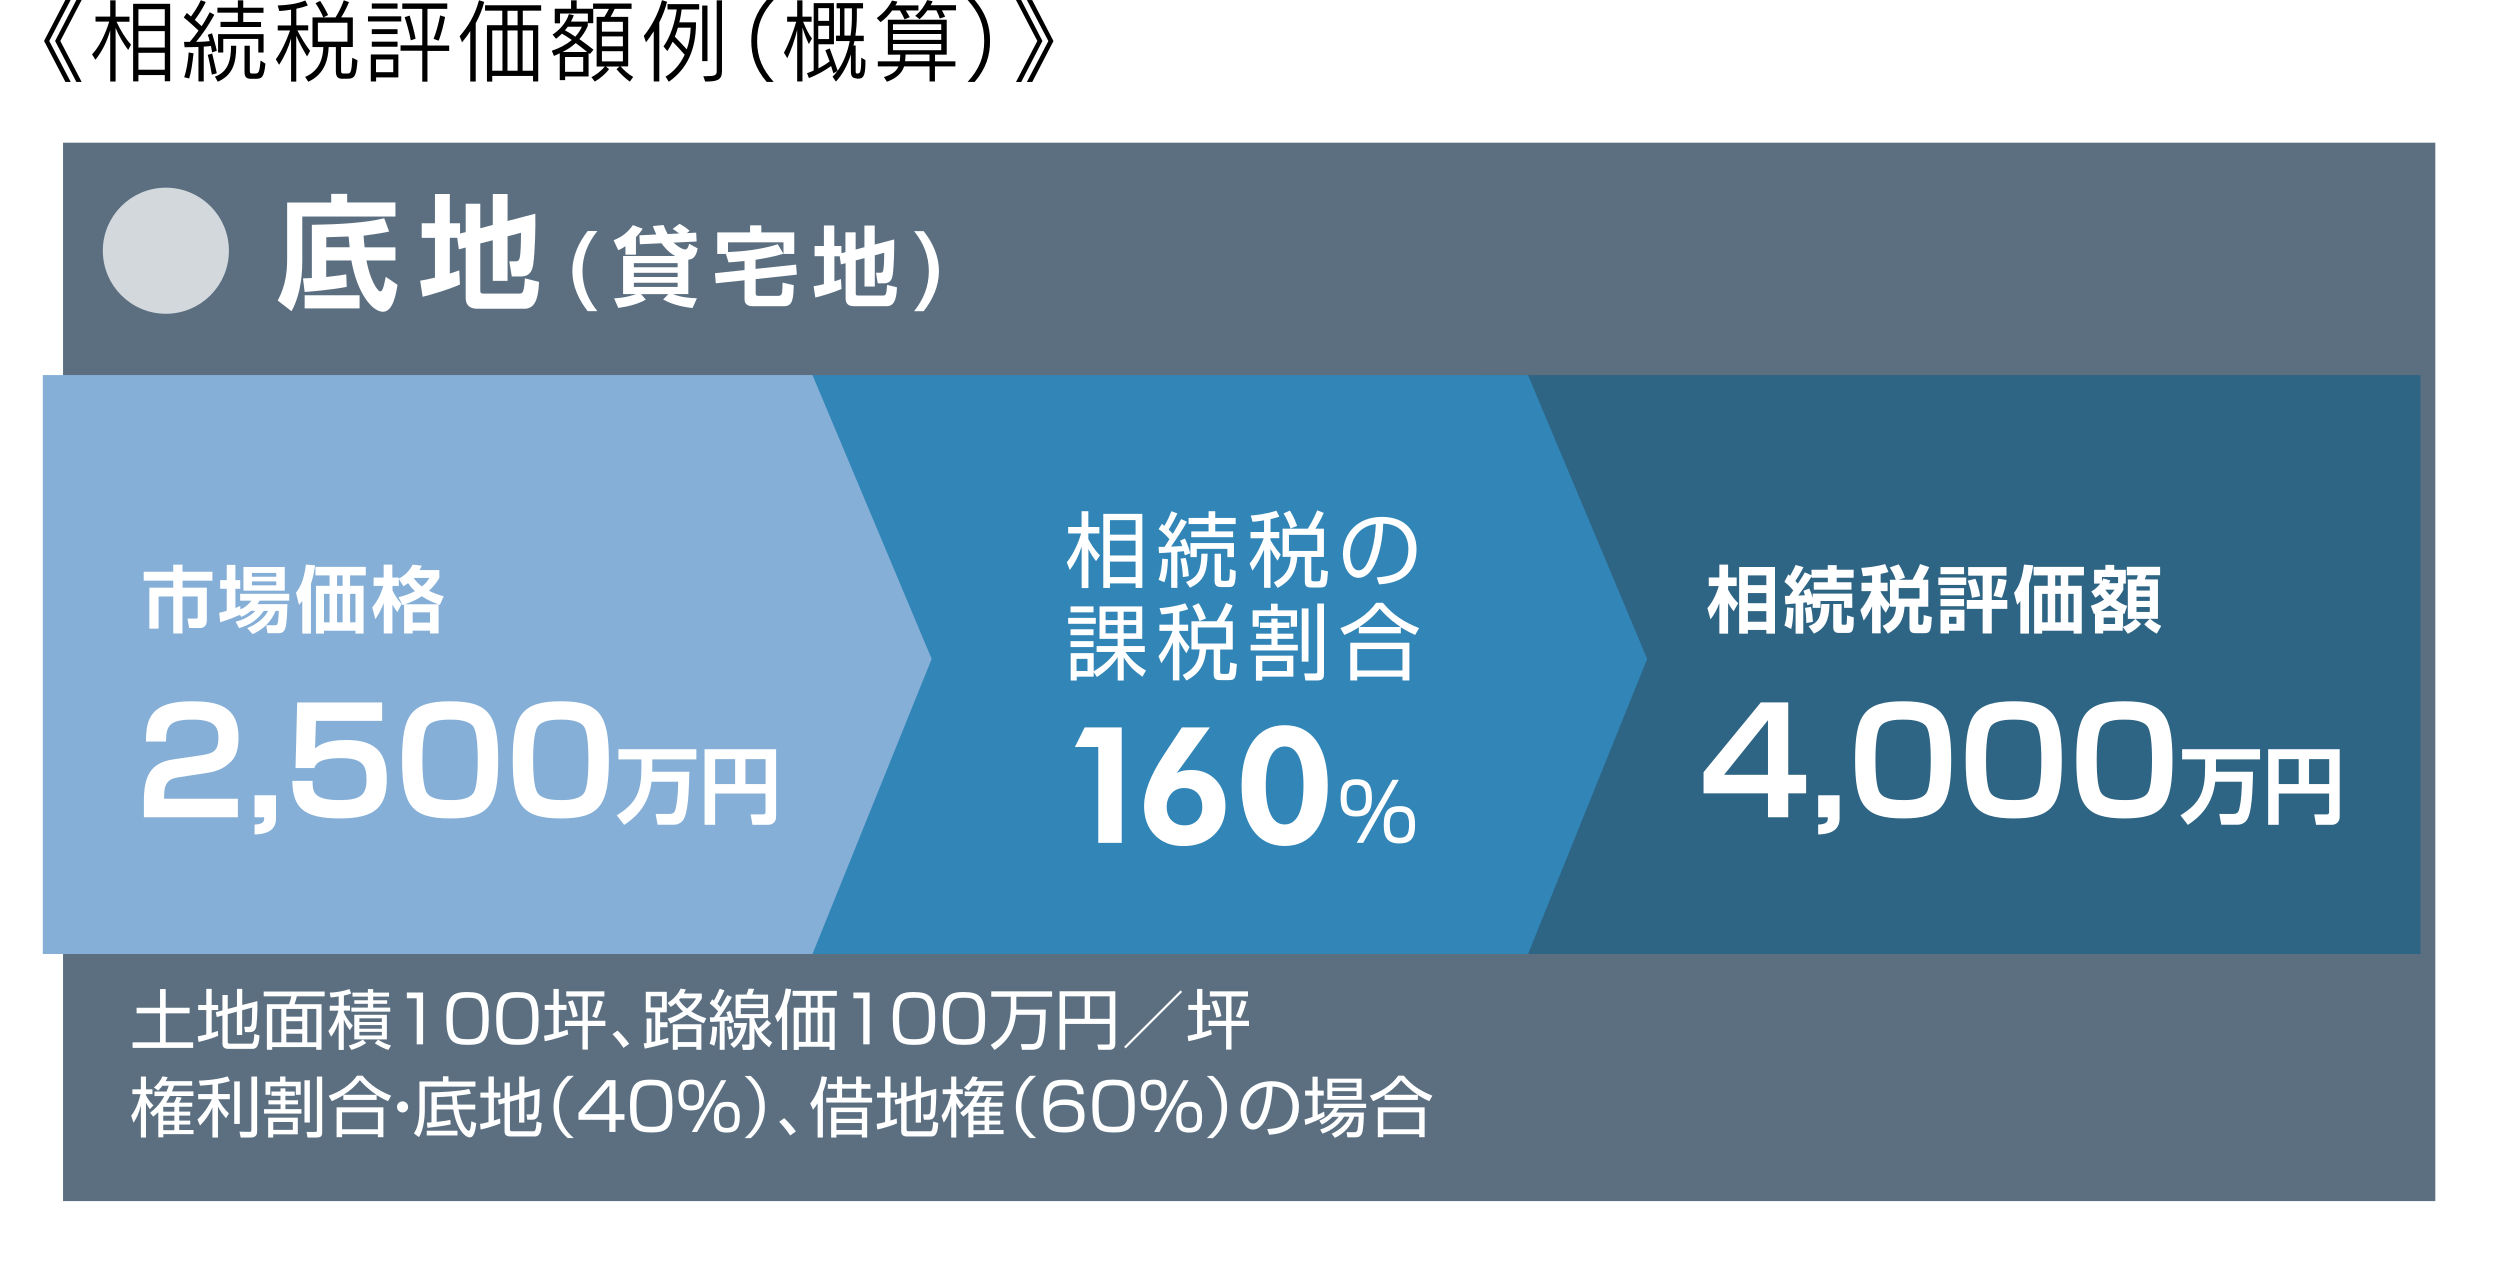 <?xml version="1.0" encoding="UTF-8"?><svg id="_レイヤー_2" xmlns="http://www.w3.org/2000/svg" xmlns:xlink="http://www.w3.org/1999/xlink" viewBox="0 0 274 138.32"><defs><style>.cls-1{fill:#d3d8dd;}.cls-2{fill:#fff;}.cls-3{fill:#3185b7;}.cls-4{fill:#85afd7;}.cls-5{fill:#2e6484;}.cls-6{fill:#5b6f81;filter:url(#drop-shadow-1);}</style><filter id="drop-shadow-1" filterUnits="userSpaceOnUse"><feOffset dx="2.12" dy="2.12"/><feGaussianBlur result="blur" stdDeviation="2.12"/><feFlood flood-color="#000" flood-opacity=".4"/><feComposite in2="blur" operator="in"/><feComposite in="SourceGraphic"/></filter></defs><g id="_レイヤー_11"><g><rect class="cls-6" x="4.79" y="13.52" width="260" height="116"/><rect class="cls-5" x="162.23" y="41.11" width="103.06" height="63.45"/><polygon class="cls-3" points="167.47 104.56 89.05 104.56 89.05 41.11 167.47 41.11 180.53 72.22 167.47 104.56"/><polygon class="cls-4" points="89.05 104.56 4.69 104.56 4.69 41.11 89.05 41.11 102.11 72.22 89.05 104.56"/><g><path class="cls-2" d="m23.29,63.64h-3.28v.77h2.66v3.57c0,.73-.48.85-.72.85h-1.22l-.18-1.03h.94c.18,0,.18-.07.18-.22v-2.21h-1.67v4.06h-1.01v-4.06h-1.61v3.53h-1.01v-4.49h2.62v-.77h-3.24v-.98h3.24v-.77h1.01v.77h3.28v.98Z"/><path class="cls-2" d="m27.5,66.96c-.42.35-.77.52-1.06.65l-.14-.22c-.59.25-1.22.52-2.17.81l-.1-1.04c.24-.06.46-.1.82-.22v-2.41h-.72v-.95h.72v-1.67h.95v1.67h.53v.95h-.53v2.1c.21-.07.3-.11.53-.22l.02.38c.66-.29.98-.67,1.21-.96h-1.24v-.75h5.38v.75h-3.24c-.1.15-.14.24-.25.38h3.29s-.03,2.22-.26,2.73c-.2.46-.53.46-.77.46h-1.15l-.14-.87h.95c.26,0,.29-.14.32-.32.06-.27.1-1.02.1-1.26h-.34c-.69,1.68-2.01,2.32-2.53,2.55l-.58-.66c.94-.39,1.81-.99,2.29-1.89h-.47c-.76,1.05-1.54,1.54-2.72,1.89l-.37-.7c.58-.16,1.37-.41,2.17-1.19h-.53Zm-.82-4.82h4.53v2.6h-4.53v-2.6Zm.93.65v.42h2.67v-.42h-2.67Zm0,.93v.43h2.67v-.43h-2.67Z"/><path class="cls-2" d="m33.13,65.86c-.13.18-.19.25-.36.43l-.33-1.32c.39-.52.86-1.25,1.09-3.09l1,.08c-.05.39-.14,1.08-.45,2.03v5.45h-.95v-3.58Zm6.96-3.73v.93h-1.72v1.14h1.48v5.24h-.89v-.31h-3.45v.31h-.88v-5.24h1.49v-1.14h-1.55v-.93h5.53Zm-4.58,2.96v3.12h.61v-3.12h-.61Zm1.43-2.03v1.14h.61v-1.14h-.61Zm0,2.03v3.12h.61v-3.12h-.61Zm1.43,0v3.12h.59v-3.12h-.59Z"/><path class="cls-2" d="m43.67,65.45c.36-.09,1.01-.23,1.82-.67-.18-.15-.44-.38-.76-.87-.18.14-.34.24-.52.34l-.5-.8v.77h-.69v.49c.12.27.46.91.99,1.5l-.46.88c-.16-.21-.31-.41-.54-.83v3.17h-.95v-3.34c-.31.85-.75,1.51-.92,1.77l-.34-1.29c.42-.53.89-1.2,1.2-2.35h-1.05v-.92h1.1v-1.42h.95v1.42h.69v.13c.87-.46,1.25-1.01,1.54-1.55l1,.12c-.07.16-.14.29-.25.48h2.17v.86c-.18.3-.49.82-1.13,1.41.73.36,1.23.5,1.61.6l-.42.94-.14-.05v3.19h-.94v-.31h-1.9v.31h-.94v-3.17s-.08.02-.18.06l-.43-.87Zm4.37.78c-1.01-.35-1.58-.73-1.8-.88-.45.29-1.03.6-1.85.88h3.65Zm-2.81.88v1.13h1.9v-1.13h-1.9Zm.11-3.77c.13.2.38.54.9.94.47-.38.66-.68.83-.94h-1.74Z"/></g><g><path class="cls-2" d="m19.76,85.16c-.97.14-1.77.34-1.77,2.01v.37h8.08v2.03h-10.3v-1.77c0-2.59.62-4.19,3.2-4.57l3.12-.46c1.26-.19,1.85-.46,1.85-1.89,0-1.15-.35-2.01-2.83-2.01-2.62,0-2.89.72-2.92,2.4h-2.19c0-2.41.42-4.41,5-4.41,2.8,0,5.14.48,5.14,3.96,0,.89-.14,1.92-.72,2.54-.64.69-1.42,1.15-2.67,1.34l-2.99.46Z"/><path class="cls-2" d="m30.25,87.16v2.56c0,1.5-1.39,1.71-2.35,1.74v-1.09c1.07-.03,1.07-.43,1.05-.8h-1.05v-2.41h2.35Z"/><path class="cls-2" d="m41.88,76.98v2.03h-7.25l-.1,3.02c.37-.3,1.13-.93,3.43-.93,3.48,0,4.43,1.66,4.43,4.27,0,3-1.18,4.33-5.13,4.33s-5.18-1.13-5.22-4.12h2.22c0,1.13,0,2.11,2.94,2.11,2.22,0,2.97-.5,2.97-2.2,0-1.49-.29-2.4-2.8-2.4s-2.78.7-2.92,1.09h-2.06l.18-7.19h9.31Z"/><path class="cls-2" d="m49.34,76.86c4.27,0,5.26,1.5,5.26,6.42s-.96,6.42-5.26,6.42-5.27-1.52-5.27-6.42.96-6.42,5.27-6.42Zm-2.54,2.78c-.46.65-.5,2.72-.5,3.64s.03,2.99.5,3.64c.5.72,1.73.77,2.65.77.56,0,1.92-.03,2.43-.77.45-.66.48-2.72.48-3.64s-.03-2.99-.48-3.64c-.51-.73-1.89-.77-2.54-.77-.69,0-2.03.03-2.54.77Z"/><path class="cls-2" d="m61.47,76.86c4.27,0,5.26,1.5,5.26,6.42s-.96,6.42-5.26,6.42-5.27-1.52-5.27-6.42.96-6.42,5.27-6.42Zm-2.54,2.78c-.46.65-.5,2.72-.5,3.64s.03,2.99.5,3.64c.5.72,1.73.77,2.65.77.56,0,1.92-.03,2.43-.77.45-.66.48-2.72.48-3.64s-.03-2.99-.48-3.64c-.51-.73-1.89-.77-2.54-.77-.69,0-2.03.03-2.54.77Z"/><path class="cls-2" d="m71.41,85.68c-.32,2.61-1.72,3.88-3,4.73l-.81-1.05c2.16-1.33,2.7-2.6,2.7-5.22v-.91h-2.52v-1.12h8.54v1.12h-4.83v.91c0,.19,0,.32,0,.44h4.06c-.02.95-.04,3.74-.48,4.89-.08.23-.34.92-1.24.92h-1.76l-.21-1.18h1.54c.24,0,.49-.07.6-.4.02-.06.31-.95.33-3.13h-2.9Z"/><path class="cls-2" d="m83.91,86.97h-5.53v3.43h-1.16v-8.29h7.84v7.41c0,.57-.4.88-.87.88h-1.72l-.2-1.14h1.35c.24,0,.28-.12.28-.26v-2.02Zm-5.53-1.04h2.19v-2.73h-2.19v2.73Zm3.32,0h2.21v-2.73h-2.21v2.73Z"/></g><g><path class="cls-2" d="m187.13,66.65c.57-.66.98-1.51,1.25-2.42h-1.1v-.94h1.16v-1.41h.96v1.41h.94v.94h-.94v.39c.45.86.9,1.29,1.11,1.49l-.51.89c-.24-.31-.36-.49-.6-.9v3.35h-.96v-3.34c-.32.84-.6,1.29-.97,1.77l-.34-1.23Zm7.41-4.51v7.31h-.95v-.41h-2.02v.41h-.96v-7.31h3.93Zm-2.97.92v1.07h2.02v-1.07h-2.02Zm0,1.94v1.11h2.02v-1.11h-2.02Zm0,1.98v1.16h2.02v-1.16h-2.02Z"/><path class="cls-2" d="m196.57,66.64c-.06,1.47-.14,1.86-.26,2.3l-.74-.39c.09-.26.25-.73.29-1.98l.72.07Zm-.95-1.33c.33,0,.38,0,.5,0,.23-.32.34-.48.42-.59-.06-.07-.37-.5-.97-.95l.43-.82c.14.11.17.14.2.16.42-.76.51-.99.6-1.19l.86.24c-.34.71-.77,1.34-.89,1.51.07.07.14.14.28.3.54-.82.67-1.07.75-1.24l.74.32v-.61h1.78v-.5h.98v.5h1.86v.88h-1.86v.5h1.62v.81h-4.13v-.81h1.54v-.5h-1.78v-.16c-.26.49-.64.99-1.47,2.12.1,0,.62-.03.74-.04-.07-.23-.1-.33-.16-.49l.64-.25c.17.38.25.61.37,1.03v-.47h4.34v1.56h-.9v-.75h-2.58v.75h-.86v-.47l-.59.18c-.04-.23-.05-.26-.06-.32-.06,0-.09.02-.38.05v3.39h-.84v-3.31c-.15.02-1.03.1-1.12.1l-.06-.92Zm2.86,1.21c.14.61.18,1.03.22,1.63l-.73.14c0-.26,0-.82-.14-1.67l.65-.1Zm-.25,2.11c1.2-.44,1.32-1.13,1.39-2.43h.9c-.06,1.85-.49,2.68-1.71,3.25l-.58-.82Zm2.7-2.43h.91v2.1c0,.15.02.17.16.17h.26c.11,0,.14-.08.14-.14.02-.16.03-.68.03-.88l.74.21c0,1.12,0,1.71-.62,1.71h-1.05c-.58,0-.58-.49-.58-.68v-2.49Z"/><path class="cls-2" d="m207.14,66.3l-.45.86c-.16-.2-.34-.43-.57-.9v3.15h-.94v-2.97c-.32.72-.63,1.18-.92,1.58l-.37-1.17c.69-.77,1.15-1.91,1.21-2.06h-1.08v-.92h1.16v-.82c-.48.06-.74.08-1,.1l-.18-.91c.34-.02,1.54-.1,2.61-.42l.37.87c-.26.07-.53.15-.86.21v.97h.76v.92h-.76v.08c.22.38.54.88,1.02,1.36v-2.69h.64c-.18-.6-.54-1.15-.66-1.35l.98-.34c.3.46.52.94.69,1.46l-.7.23h1.52c.24-.42.6-1.11.83-1.72l1,.34c-.09.22-.26.6-.72,1.38h.62v2.96h-1.1v1.8c0,.14.07.18.2.18h.14c.1,0,.14-.04.18-.13.06-.15.08-.68.08-.94l.89.22c-.09,1.4-.13,1.77-.79,1.77h-.97c-.49,0-.69-.16-.69-.67v-2.23h-.54c-.12,1.61-.67,2.26-1.82,2.95l-.58-.85c1.05-.52,1.41-1.1,1.46-2.1h-.65v-.21Zm.96-1.85v1.16h2.28v-1.16h-2.28Z"/><path class="cls-2" d="m212.44,63.3h3.06v.81h-3.06v-.81Zm.24-1.15h2.58v.78h-2.58v-.78Zm0,2.31h2.58v.79h-2.58v-.79Zm0,1.19h2.58v.79h-2.58v-.79Zm0,1.18h2.62v2.3h-1.69v.3h-.93v-2.6Zm.93.77v.77h.82v-.77h-.82Zm3.69,1.83v-2.7h-1.74v-.97h1.74v-2.67h-1.59v-.94h4.2v.94h-1.61v2.67h1.7v.97h-1.7v2.7h-1Zm-.79-5.99c.18.42.42,1.27.52,1.9l-.91.18c-.07-.66-.27-1.38-.46-1.88l.85-.21Zm3.41.14c-.1.66-.29,1.38-.52,1.94l-.92-.22c.3-.73.46-1.54.52-1.88l.92.15Z"/><path class="cls-2" d="m221.44,65.86c-.13.18-.19.25-.36.43l-.34-1.32c.39-.52.86-1.25,1.09-3.09l1,.08c-.05.39-.14,1.08-.45,2.03v5.45h-.95v-3.58Zm6.96-3.73v.93h-1.72v1.14h1.48v5.24h-.89v-.31h-3.45v.31h-.88v-5.24h1.49v-1.14h-1.55v-.93h5.52Zm-4.58,2.96v3.12h.61v-3.12h-.61Zm1.43-2.03v1.14h.61v-1.14h-.61Zm0,2.03v3.12h.61v-3.12h-.61Zm1.43,0v3.12h.59v-3.12h-.59Z"/><path class="cls-2" d="m229.19,66.38c.27-.09.78-.24,1.42-.66-.1-.12-.25-.28-.46-.58-.22.18-.34.28-.49.38l-.45-.7c.17-.1.54-.3.99-.86h-.69v-1.51h1.24v-.54h.97v.54h1.27v1.51h-.27v.69c-.13.23-.36.64-.82,1.11.57.41.94.54,1.24.64l-.31.9c-.08-.03-.1-.04-.14-.06v1.46c.55-.23.91-.45,1.34-.87h-.82v-4.32h.95c.06-.14.13-.34.15-.46h-1.21v-.93h3.65v.92h-1.52c-.06.18-.07.24-.16.46h1.44v4.32h-.86c.5.44.93.64,1.22.78l-.49.85c-.16-.09-.79-.42-1.37-1.03l.6-.59h-1.58l.63.56c-.18.2-.61.67-1.45,1.07l-.56-.75v.42h-2.14v.3h-.9v-2.19q-.06.02-.12.05l-.34-.9Zm2.98.58c-.51-.28-.76-.48-.94-.62-.3.22-.6.42-1,.62h1.94Zm-.03-3.05v-.67h-1.76v.46c.06-.11.09-.15.14-.3l.78.22c-.06.15-.09.19-.14.3h.98Zm-1.58,3.77v.71h1.25v-.71h-1.25Zm.17-3.05c.24.33.4.48.52.6.26-.25.38-.42.5-.6h-1.02Zm3.43-.37v.46h1.46v-.46h-1.46Zm0,1.14v.46h1.46v-.46h-1.46Zm0,1.13v.54h1.46v-.54h-1.46Z"/></g><g><path class="cls-2" d="m120.13,61.5c-.18-.22-.44-.54-.84-1.33v4.28h-.74v-4.55c-.36,1.07-.7,1.76-1.3,2.58l-.33-.85c.84-1.04,1.34-2.36,1.57-3.16h-1.42v-.71h1.47v-1.73h.74v1.73h1.21v.71h-1.21v.61c.18.38.67,1.21,1.28,1.79l-.44.64Zm5.07,2.94h-.74v-.5h-2.81v.5h-.73v-8.12h4.28v8.12Zm-.74-7.43h-2.81v1.59h2.81v-1.59Zm0,2.25h-2.81v1.62h2.81v-1.62Zm0,2.29h-2.81v1.7h2.81v-1.7Z"/><path class="cls-2" d="m130.09,57.19c-.53.94-1.13,1.84-1.74,2.72.19,0,1.05-.05,1.23-.06-.11-.33-.16-.44-.25-.59l.54-.24c.34.7.53,1.42.58,1.62l-.6.22c-.04-.19-.05-.25-.1-.45-.22.03-.47.05-.71.07v3.95h-.68v-3.89c-.54.05-.92.06-1.33.08l-.05-.68h.65l.54-.84c-.41-.48-.74-.8-1.19-1.11l.37-.57c.09.07.14.11.27.21.38-.64.58-1.13.76-1.6l.66.24c-.35.76-.75,1.46-.96,1.77.2.19.29.27.46.47.42-.7.68-1.18.92-1.62l.62.29Zm-3.11,6.36c.29-.76.38-1.7.4-2.32l.63.06c-.04,1.12-.16,1.86-.39,2.52l-.64-.26Zm2.66-.3c-.02-.77-.1-1.27-.25-2.02l.56-.08c.2.65.3,1.31.34,2l-.65.1Zm2.72-2.56c-.06,2.16-.48,3.02-1.93,3.73l-.44-.63c1.4-.53,1.65-1.43,1.68-3.1h.7Zm.83-4.66v.74h2.24v.67h-2.24v.8h1.96v.64h-4.59v-.64h1.9v-.8h-2.19v-.67h2.19v-.74h.74Zm2.05,5.03h-.72v-.9h-3.35v.9h-.7v-1.54h4.77v1.54Zm-1.42-.37v2.73c0,.17,0,.24.22.24h.45c.2,0,.23-.13.25-.24.04-.19.05-.79.05-1.04l.64.19c.02,1.48-.17,1.77-.66,1.77h-1c-.65,0-.65-.51-.65-.71v-2.94h.71Z"/><path class="cls-2" d="m139.24,58.31h.97v.68h-.97v.2c.49.84.83,1.24,1.13,1.58l-.35.68c-.38-.55-.7-1.15-.77-1.3v4.27h-.71v-4.16c-.37.84-.64,1.38-1.27,2.29l-.31-.79c.81-.96,1.34-2.19,1.54-2.77h-1.44v-.68h1.48v-1.28c-.64.11-.95.14-1.26.16l-.2-.69c.33-.02,1.64-.13,2.81-.53l.33.65c-.25.09-.45.15-.97.27v1.42Zm5.85,2.73h-1.37v2.42c0,.2.04.25.3.25h.42c.19,0,.24-.06.27-.17.06-.21.09-.83.1-1.08l.74.16c-.11,1.48-.13,1.77-.84,1.77h-.99c-.37,0-.71-.04-.71-.65v-2.7h-.82c-.16,1.74-.78,2.64-2.16,3.4l-.42-.61c1.15-.59,1.76-1.33,1.86-2.8h-.9v-3.09h2.77c.6-.95.93-1.78,1.03-2.01l.71.28c-.32.74-.56,1.16-.91,1.73h.93v3.09Zm-3.64-3.12c-.24-.66-.4-1-.77-1.65l.69-.31c.15.25.44.7.8,1.67l-.72.29Zm2.92.7h-3.1v1.76h3.1v-1.76Z"/><path class="cls-2" d="m150.88,63.29c1.43-.13,2.18-.35,2.69-.86.7-.7.79-1.73.79-2.29,0-1.06-.53-2.69-2.76-2.75-.02,1.82-.7,5.94-2.71,5.94-1.06,0-1.7-1.27-1.7-2.61,0-2.25,1.58-4.07,4.28-4.07,2.52,0,3.78,1.54,3.78,3.54,0,3.45-2.91,3.77-4.1,3.86l-.26-.76Zm-1.61-5.27c-1.3.95-1.3,2.53-1.3,2.77,0,.68.23,1.72.94,1.72.48,0,.78-.48.96-.83.27-.54.85-2.12.92-4.25-.33.05-.92.15-1.52.59Z"/><path class="cls-2" d="m120.1,67.72v.65h-3.03v-.65h3.03Zm.09,3.74v-.65h2.3v-.79h-1.98v-3.56h4.68v3.56h-2.03v.79h2.31v.65h-2.12c.59.84,1.34,1.55,2.25,2.02l-.39.69c-.96-.68-1.46-1.18-2.05-2.11v2.53h-.66v-2.56c-.71,1.05-1.55,1.69-2.27,2.17l-.36-.53v.49h-1.86v.43h-.66v-3.01h2.52v1.99c.39-.24,1.54-.9,2.4-2.12h-2.06Zm-.34-5v.65h-2.52v-.65h2.52Zm0,2.51v.65h-2.52v-.65h2.52Zm0,1.3v.65h-2.52v-.65h2.52Zm-.66,1.94h-1.2v1.33h1.2v-1.33Zm3.3-5.16h-1.32v.92h1.32v-.92Zm0,1.44h-1.32v.92h1.32v-.92Zm2.04-1.44h-1.38v.92h1.38v-.92Zm0,1.44h-1.38v.92h1.38v-.92Z"/><path class="cls-2" d="m129.25,68.46h.97v.68h-.97v.2c.49.84.83,1.24,1.13,1.58l-.35.68c-.38-.55-.7-1.15-.77-1.3v4.27h-.71v-4.16c-.37.84-.64,1.38-1.27,2.29l-.31-.79c.81-.96,1.34-2.19,1.54-2.77h-1.44v-.68h1.48v-1.28c-.64.11-.95.14-1.26.16l-.2-.69c.33-.02,1.64-.13,2.81-.53l.33.65c-.25.09-.45.15-.97.27v1.42Zm5.85,2.73h-1.37v2.42c0,.2.04.25.3.25h.42c.19,0,.24-.06.27-.17.06-.21.09-.83.1-1.08l.74.16c-.11,1.48-.13,1.77-.84,1.77h-.99c-.37,0-.71-.04-.71-.65v-2.7h-.82c-.16,1.74-.78,2.64-2.16,3.4l-.42-.61c1.15-.59,1.76-1.33,1.86-2.8h-.9v-3.09h2.77c.6-.95.93-1.78,1.03-2.01l.71.28c-.32.74-.56,1.16-.91,1.73h.93v3.09Zm-3.64-3.12c-.24-.66-.4-1-.77-1.65l.69-.31c.15.25.44.7.8,1.67l-.72.29Zm2.92.7h-3.1v1.76h3.1v-1.76Z"/><path class="cls-2" d="m139.34,69.45v-.62h-1.25v-.59h1.25v-.44h.68v.44h1.29v.59h-1.29v.62h1.73v.57h-1.73v.65h2.22v.62h-5.17v-.62h2.28v-.65h-1.68v-.57h1.68Zm-.04-2.56v-.73h.73v.73h2.12v1.8h-.68v-1.17h-3.51v1.17h-.67v-1.8h2.03Zm2.45,4.96v2.31h-3.41v.44h-.69v-2.74h4.09Zm-.7.6h-2.7v1.09h2.7v-1.09Zm2.36-5.77v5.84h-.74v-5.84h.74Zm1.7,7.16c0,.35-.02.74-.72.74h-1.32l-.13-.77h1.2c.21,0,.23-.05.23-.22v-7.44h.74v7.68Z"/><path class="cls-2" d="m153.54,69.41h-4.61v-.66c-.74.47-1.26.7-1.59.84l-.44-.75c1.45-.51,2.97-1.42,3.92-2.77h.75c1.14,1.4,2.41,2.14,3.96,2.77l-.43.75c-.28-.12-.76-.33-1.57-.84v.66Zm.93,1.03v4.14h-.76v-.42h-4.96v.42h-.76v-4.14h6.48Zm-.76.7h-4.96v2.34h4.96v-2.34Zm-.2-2.42c-1.3-.86-2-1.67-2.3-2.02-.61.81-1.39,1.47-2.24,2.02h4.54Z"/></g><g><path class="cls-2" d="m195.99,76.98v7.94h1.96v2.03h-1.96v2.62h-2.22v-2.62h-7.06v-2.32l6.28-7.65h3Zm-2.22,1.95l-4.81,5.99h4.81v-5.99Z"/><path class="cls-2" d="m201.62,87.16v2.56c0,1.5-1.39,1.71-2.35,1.74v-1.09c1.07-.03,1.07-.43,1.05-.8h-1.05v-2.41h2.35Z"/><path class="cls-2" d="m208.59,76.86c4.27,0,5.26,1.5,5.26,6.42s-.96,6.42-5.26,6.42-5.27-1.52-5.27-6.42.96-6.42,5.27-6.42Zm-2.54,2.78c-.46.65-.5,2.72-.5,3.64s.03,2.99.5,3.64c.5.72,1.73.77,2.65.77.56,0,1.92-.03,2.43-.77.45-.66.48-2.72.48-3.64s-.03-2.99-.48-3.64c-.51-.73-1.89-.77-2.54-.77-.69,0-2.03.03-2.54.77Z"/><path class="cls-2" d="m220.71,76.86c4.27,0,5.26,1.5,5.26,6.42s-.96,6.42-5.26,6.42-5.27-1.52-5.27-6.42.96-6.42,5.27-6.42Zm-2.54,2.78c-.46.65-.5,2.72-.5,3.64s.03,2.99.5,3.64c.5.72,1.73.77,2.65.77.56,0,1.92-.03,2.43-.77.45-.66.48-2.72.48-3.64s-.03-2.99-.48-3.64c-.51-.73-1.89-.77-2.54-.77-.69,0-2.03.03-2.54.77Z"/><path class="cls-2" d="m232.84,76.86c4.27,0,5.26,1.5,5.26,6.42s-.96,6.42-5.26,6.42-5.27-1.52-5.27-6.42.96-6.42,5.27-6.42Zm-2.54,2.78c-.46.65-.5,2.72-.5,3.64s.03,2.99.5,3.64c.5.72,1.73.77,2.65.77.56,0,1.92-.03,2.43-.77.45-.66.48-2.72.48-3.64s-.03-2.99-.48-3.64c-.51-.73-1.89-.77-2.54-.77-.69,0-2.03.03-2.54.77Z"/><path class="cls-2" d="m242.79,85.68c-.32,2.61-1.72,3.88-3,4.73l-.81-1.05c2.16-1.33,2.7-2.6,2.7-5.22v-.91h-2.52v-1.12h8.54v1.12h-4.83v.91c0,.19,0,.32,0,.44h4.06c-.02.95-.04,3.74-.48,4.89-.08.23-.34.92-1.24.92h-1.76l-.21-1.18h1.54c.24,0,.49-.07.6-.4.02-.06.31-.95.33-3.13h-2.9Z"/><path class="cls-2" d="m255.28,86.97h-5.53v3.43h-1.16v-8.29h7.84v7.41c0,.57-.4.88-.87.88h-1.72l-.2-1.14h1.35c.24,0,.28-.12.28-.26v-2.02Zm-5.53-1.04h2.19v-2.73h-2.19v2.73Zm3.32,0h2.21v-2.73h-2.21v2.73Z"/></g><g><path class="cls-2" d="m36.3,21.25h1.75v.94h5.29v1.54h-10.21v4.79c0,.8,0,3.45-1.18,5.59l-1.51-1.17c.9-1.67,1.03-3.26,1.03-4.55v-6.19h4.83v-.94Zm-3.07,9.26c.5-.03.62-.03.95-.04v-5.83c2.98-.04,5.94-.22,7.93-.72l.54,1.46c-.52.11-1.18.24-2.8.45.03.49.04.54.11,1.28h3.38v1.44h-3.18c.39,2.11,1.21,3.39,1.52,3.39.19,0,.34-.24.6-1.6l1.29.88c-.14.83-.46,2.95-1.59,2.95-1.21,0-2.85-2.09-3.47-5.62h-2.76v1.81c1.3-.14,1.78-.22,2.2-.29l.05,1.37c-1.74.34-4.13.53-4.61.56l-.18-1.48Zm.16,3.29v-1.44h6.02v1.44h-6.02Zm2.37-6.7h2.56c-.03-.3-.09-.91-.11-1.18-.31.01-2.28.08-2.45.08v1.1Z"/><path class="cls-2" d="m50.12,26.06h-.82v3.92c.48-.15.69-.22,1.03-.35l.08,1.55c-1.13.52-2.98,1.07-4.09,1.35l-.27-1.77c.42-.07.87-.14,1.62-.33v-4.36h-1.45v-1.6h1.45v-3.21h1.63v3.21h1.12v1.13l.62-.16v-3.11h1.6v2.69l1.37-.37v-3.39h1.62v2.96l3.04-.8c.04,1.28-.03,4.2-.23,5.56-.07.46-.24,1.32-1.32,1.32h-1.03l-.27-1.66h.65c.29,0,.39-.05.48-.34.14-.54.15-2.12.15-2.79l-1.47.39v4.88h-1.62v-4.45l-1.37.35v5.17c0,.26.08.33.38.33h3.83c.42,0,.58,0,.68-1.67l1.55.38c-.08,1.97-.49,2.95-1.63,2.95h-5.11c-1.05,0-1.3-.58-1.3-1.22v-5.49l-.75.19-.18-1.25Z"/><path class="cls-2" d="m64.41,34.1c-1-1.27-1.68-2.78-1.68-4.39s.69-3.12,1.68-4.39h1.06c-1.05,1.32-1.63,2.72-1.63,4.39s.58,3.08,1.63,4.39h-1.06Z"/><path class="cls-2" d="m68.54,26.99c-.42.28-.62.36-.78.43l-.51-1.09c1.04-.4,1.63-.98,2.12-1.66l1.07.4c-.15.23-.32.48-.74.92v1.92h-1.15v-.92Zm5.3-.38c.3.28.87.73,1.28.73.27,0,.38-.5.41-.62l.93.5c-.12.73-.42,1.22-1.02,1.24v3.77h-1.68c.4.17,1.09.41,2.62.46l-.48,1.07c-1.66-.19-2.54-.57-3.22-.93l.57-.59h-2.99l.52.59c-.71.44-1.84.76-3.02.92l-.45-1.05c1.35-.07,2.23-.4,2.41-.47h-1.43v-4.17h5.71c-.76-.42-1.22-1-1.5-1.4l-2.37.11-.05-.98,1.85-.09c-.17-.37-.28-.63-.38-.92l1.17-.12c.12.3.26.63.45.99l1.26-.06c-.37-.3-.55-.41-.71-.5l.75-.56c.46.25.71.42,1.11.76l-.3.26,1.02-.05.05.97-2.52.12Zm-4.37,2.23v.45h4.8v-.45h-4.8Zm0,1.06v.46h4.8v-.46h-4.8Zm0,1.09v.46h4.8v-.46h-4.8Z"/><path class="cls-2" d="m81.58,28.61c-.89.09-1.31.12-1.73.15l-.29-.93h-.95v-2.36h3.6v-.77h1.23v.77h3.61v2.36h-1.18v-1.27h-6.08v1.07c1.85-.08,3.68-.3,5.45-.86l.62,1.04c-1.25.38-2.41.56-3.05.66v1l4.44-.47.08,1.1-4.51.49v1.47c0,.3.05.37.37.37h2.06c.35,0,.42-.2.45-.29.04-.11.07-.99.07-1.17l1.23.29c-.06,1.43-.09,2.3-1.07,2.3h-3.45c-.15,0-.88,0-.88-.75v-2.09l-3.15.33-.09-1.11,3.24-.34v-.98Z"/><path class="cls-2" d="m92.02,28.09h-.57v2.74c.33-.1.49-.15.72-.25l.06,1.09c-.79.36-2.08.75-2.87.94l-.19-1.24c.29-.05.61-.09,1.13-.23v-3.06h-1.02v-1.12h1.02v-2.25h1.14v2.25h.78v.79l.44-.11v-2.18h1.12v1.89l.96-.26v-2.37h1.13v2.08l2.13-.56c.03.9-.02,2.94-.16,3.89-.05.32-.17.92-.92.92h-.72l-.19-1.16h.46c.2,0,.28-.04.33-.24.1-.38.11-1.49.11-1.95l-1.03.28v3.42h-1.13v-3.11l-.96.25v3.62c0,.18.06.23.27.23h2.69c.29,0,.41,0,.48-1.17l1.08.27c-.06,1.38-.34,2.07-1.14,2.07h-3.58c-.73,0-.91-.41-.91-.86v-3.85l-.52.13-.12-.88Z"/><path class="cls-2" d="m101.23,25.33c1.01,1.27,1.68,2.78,1.68,4.39s-.68,3.12-1.68,4.39h-1.05c1.05-1.31,1.62-2.72,1.62-4.39s-.57-3.08-1.62-4.39h1.05Z"/></g><g><path class="cls-2" d="m120.37,92.38v-10.51h-2.56l1.07-2.15h4.06v12.66h-2.58Z"/><path class="cls-2" d="m128.94,84.74c.24-.13.48-.22.73-.27s.56-.08.92-.08c1.09,0,1.98.37,2.68,1.11.7.74,1.04,1.69,1.04,2.84,0,1.32-.42,2.38-1.27,3.18-.85.8-1.96,1.21-3.35,1.21-1.3,0-2.35-.4-3.13-1.21-.78-.8-1.17-1.87-1.17-3.2,0-.76.17-1.6.52-2.5s.88-1.91,1.6-3.01l2.03-3.09h3.06l-3.65,5.03Zm-1.07,3.69c0,.62.18,1.12.53,1.48.36.36.84.55,1.44.55s1.04-.19,1.4-.56c.35-.37.53-.86.53-1.47,0-.64-.18-1.14-.53-1.51-.36-.36-.84-.55-1.47-.55-.56,0-1.02.19-1.37.58-.35.38-.53.88-.53,1.48Z"/><path class="cls-2" d="m145.52,86.08c0,2.08-.42,3.71-1.25,4.88-.83,1.17-1.99,1.76-3.47,1.76s-2.65-.58-3.48-1.74c-.83-1.16-1.24-2.79-1.24-4.89s.42-3.69,1.25-4.86c.84-1.17,1.99-1.75,3.47-1.75s2.66.58,3.48,1.73c.82,1.16,1.24,2.78,1.24,4.89Zm-6.79.02c0,1.37.18,2.43.53,3.16s.86,1.1,1.53,1.1,1.2-.36,1.55-1.09c.35-.73.52-1.8.52-3.21s-.17-2.45-.52-3.17c-.35-.72-.86-1.08-1.53-1.08s-1.19.37-1.55,1.1c-.36.73-.53,1.8-.53,3.19Z"/><path class="cls-2" d="m148.69,85.4c1.37,0,1.67.8,1.67,2.04,0,1.7-.65,2.05-1.76,2.05-1.37,0-1.67-.81-1.67-2.05,0-1.68.64-2.04,1.76-2.04Zm-.08.62c-.88,0-1.02.6-1.02,1.42,0,1.09.28,1.42,1.09,1.42.89,0,1.02-.6,1.02-1.42,0-1.09-.28-1.42-1.09-1.42Zm4.7-.55l-3.9,6.9h-.71l3.91-6.9h.7Zm.11,2.88c1.37,0,1.67.81,1.67,2.05,0,1.69-.65,2.04-1.76,2.04-1.37,0-1.67-.81-1.67-2.04,0-1.68.64-2.05,1.76-2.05Zm-.08.63c-.88,0-1.02.6-1.02,1.42,0,1.09.28,1.42,1.09,1.42.89,0,1.02-.6,1.02-1.42,0-1.09-.28-1.42-1.09-1.42Z"/></g><circle class="cls-1" cx="18.18" cy="27.48" r="6.91"/><g><path d="m7.17,8.98l-2.34-4.49L7.16,0h.58l-2.34,4.49,2.35,4.49h-.58Zm1.2,0l-2.33-4.49L8.37,0h.58l-2.34,4.49,2.34,4.49h-.58Z"/><path d="m12.08,8.94V3.31c-.35,1.23-.87,2.3-1.62,3.24l-.37-.59c.79-.83,1.45-2.19,1.88-3.59h-1.5v-.55h1.61V.04h.59v1.79h1.52v.55h-1.42c.43.94,1.03,1.91,1.59,2.51l-.31.59c-.52-.69-1.02-1.55-1.38-2.42v5.88s-.59,0-.59,0Zm5.98-.02v-.69h-2.89v.69h-.58V.42h4.06v8.49h-.6Zm0-7.91h-2.89v1.82h2.89v-1.82Zm0,2.4h-2.89v1.8h2.89v-1.8Zm0,2.38h-2.89v1.85h2.89v-1.85Z"/><path d="m21.75,8.94v-3.79c-.49.02-.98.03-1.52.03l-.06-.59c.21,0,.43,0,.63,0,.33-.37.65-.8.96-1.24-.53-.51-1.09-1-1.62-1.44l.34-.49.45.39c.38-.52.76-1.08,1.08-1.79l.54.2c-.34.7-.76,1.38-1.2,1.96.25.23.51.46.75.69.33-.49.61-1,.89-1.53l.5.28c-.6,1.11-1.32,2.16-2,2.97.51,0,1-.03,1.49-.08-.05-.24-.12-.47-.21-.7l.47-.16c.2.65.41,1.36.52,1.92l-.51.17c-.04-.22-.08-.46-.13-.7-.27.03-.54.06-.79.07v3.82h-.58Zm-1.56-.47c.23-.69.43-1.74.49-2.72l.53.09c-.11,1.03-.25,2.07-.48,2.76l-.54-.13Zm3.03-.29c-.1-.6-.29-1.59-.45-2.17l.49-.14c.18.73.38,1.62.5,2.16l-.54.15Zm.33.22c1.45-.51,1.77-1.79,1.77-3.32v-.07h.57c0,1.94-.39,3.23-2.02,3.95l-.32-.57Zm.62-5.45v-.55h1.9v-1.01h-2.24v-.55h2.24V.04h.59v.81h2.22v.55h-2.22v1.01h1.95v.55h-4.43Zm4.14,2.8v-1.48h-3.84v1.49h-.57v-2.02h4.99v2.02h-.59Zm-.76,2.89c-.56,0-.75-.19-.75-.78v-2.85h.58v2.64c0,.4.04.41.32.41h.22c.43,0,.52-.09.64-1.43l.53.35c-.15,1.53-.4,1.66-1.09,1.66h-.44Z"/><path d="m31.9,8.94v-4.72c-.29.99-.71,1.97-1.31,2.88l-.36-.6c.64-.89,1.12-1.93,1.56-3.16h-1.35v-.55h1.46v-1.73c-.44.08-.88.12-1.29.15l-.17-.61c1.07-.03,2.2-.19,3.02-.55l.28.55c-.36.14-.81.27-1.26.36v1.82h1.3v.55h-1.19c.43.83.97,1.72,1.4,2.24l-.33.62c-.38-.63-.88-1.53-1.19-2.27v5.02h-.59Zm5.67-.3c-.6,0-.76-.27-.76-.89v-2.59h-.79c-.05,1.27-.38,2.95-2.23,3.8l-.35-.53c1.66-.7,1.96-2.18,2-3.27h-1.19V1.91h2.52c.35-.55.71-1.28.91-1.88l.57.2c-.19.5-.58,1.24-.86,1.68h1.28v3.24h-1.29v2.4c0,.48.02.51.36.51h.3c.41,0,.49-.12.57-1.73l.57.28c-.12,1.61-.25,2.02-1.08,2.02h-.51Zm-2.14-6.74c-.18-.46-.55-1.12-.85-1.55l.51-.25c.32.48.69,1.14.87,1.55l-.53.26Zm2.65.59h-3.24v2.08h3.24v-2.08Z"/><path d="m40.33,2.35v-.56h3.65v.56h-3.65Zm.89,6.12v.46h-.58v-2.96h3.02v2.51h-2.45Zm-.47-7.53V.38h2.82v.57h-2.82Zm0,2.79v-.53h2.82v.53h-2.82Zm0,1.39v-.55h2.82v.55h-2.82Zm2.35,1.4h-1.89v1.39h1.89v-1.39Zm3.18,2.41v-3.37h-2.38v-.59h2.38V.97h-2.19V.38h4.93v.59h-2.17v4.02h2.38v.59h-2.38v3.37h-.58Zm-1.26-4.51c-.13-.8-.48-1.97-.67-2.54l.55-.17c.18.6.5,1.71.65,2.53l-.53.18Zm2.5-.16c.33-.82.59-1.88.72-2.57l.54.17c-.11.68-.43,1.93-.7,2.6l-.56-.2Z"/><path d="m51.54,8.94V3.4c-.3.49-.6.88-.9,1.24l-.26-.67c.96-1.12,1.66-2.27,2.12-3.94l.57.18c-.21.83-.54,1.62-.93,2.33v6.4h-.59Zm6.88,0v-.62h-4.47v.62h-.58V2.76h1.68v-1.59h-1.89v-.59h6.15v.59h-2.01v1.59h1.69v6.17h-.58Zm-3.35-5.6h-1.12v4.41h1.12V3.33Zm1.66-2.16h-1.11v1.59h1.11v-1.59Zm0,2.16h-1.11v4.41h1.11V3.33Zm1.69,0h-1.14v4.41h1.14V3.33Z"/><path d="m61.94,8.39v.39h-.59v-2.94c-.2.11-.41.19-.64.29l-.23-.57c.79-.26,1.55-.64,2.19-1.18-.36-.25-.73-.49-1.08-.69-.21.21-.44.39-.65.56l-.38-.46c.64-.41,1.47-1.19,1.79-2.24l.54.12c-.09.24-.19.48-.32.7h1.85v.48c-.25.56-.56,1.04-.92,1.44.54.38,1.06.77,1.55,1.16l-.4.47s-.1-.08-.14-.12v2.58h-2.56Zm7.09.56c-.46-.33-1.08-.9-1.46-1.37l.33-.29h-1.49l.34.29c-.44.59-1.03,1.05-1.56,1.36l-.37-.48c.52-.26,1.04-.66,1.47-1.17h-.9V1.85h.85c.19-.29.36-.6.5-.88h-1.72v1.57h-.59v-1.06h-3.05v1.08h-.58V.96h1.79V.04h.61v.92h1.8V.39h4.22v.58h-1.85c-.15.33-.31.62-.45.88h1.93v5.43h-.83c.4.45.87.88,1.38,1.15l-.37.51Zm-4.67-3.25c-.4-.33-.83-.66-1.26-.98-.41.37-.88.7-1.45.98h2.71Zm-2.13-2.77c-.11.13-.2.27-.31.39.39.21.77.45,1.13.7.3-.32.55-.69.72-1.09h-1.54Zm1.69,3.32h-1.99v1.62h1.99v-1.62Zm4.35-3.86h-2.3v1.08h2.3v-1.08Zm0,1.6h-2.3v1.09h2.3v-1.09Zm0,1.62h-2.3v1.12h2.3v-1.12Z"/><path d="m71.65,8.94V3.43c-.29.46-.57.85-.85,1.21l-.24-.7c.88-1.08,1.62-2.51,1.99-3.92l.56.17c-.18.74-.48,1.54-.85,2.26v6.48h-.6Zm1.31-.55c.85-.5,1.58-1.32,2.08-2.39-.38-.44-.91-1.03-1.32-1.43-.16.35-.36.69-.58,1.03l-.42-.51c.79-1.1,1.26-2.67,1.45-4.05h-1.01V.45h3.47v.59h-1.92c-.06.45-.13.92-.26,1.41h1.83v.11c0,2.9-1,5.02-2.98,6.4l-.36-.57Zm1.34-5.36c-.1.33-.2.66-.34.99.41.42.93.97,1.31,1.39.26-.72.4-1.53.43-2.38h-1.4Zm2.66,3.67V.61h.58v6.09h-.58ZM78.55.04h.58v7.74c0,1.03-.56,1.15-1.84,1.16l-.21-.59h.35c.91,0,1.12-.11,1.12-.52V.04Z"/><path d="m84.03,8.98c-1.24-1.45-1.69-2.88-1.69-4.49s.45-3.04,1.69-4.49h.77c-1.24,1.37-1.82,2.68-1.82,4.49s.59,3.12,1.82,4.49h-.77Z"/><path d="m87.37,8.94V3.28c-.28,1.14-.64,2.17-1.08,3.1l-.37-.6c.5-.91.96-2.11,1.35-3.4h-1v-.55h1.1V.04h.58v1.79h1v.55h-.93c.31.74.61,1.38.97,1.84l-.34.61c-.28-.58-.5-1.17-.7-1.81v5.91h-.58Zm6.5-.35c-.49,0-.61-.31-.61-.76v-1.88c-.35,1.13-.86,2.14-1.64,2.99l-.37-.53c.2-.2.37-.41.54-.64l-.45.27c-.07-.24-.15-.51-.25-.8-.73.53-1.68,1.04-2.43,1.32l-.21-.54c.22-.07.47-.16.73-.29V.34h2.22v4.51h-1.7v2.65c.45-.24.88-.5,1.23-.77-.16-.44-.33-.87-.47-1.22l.48-.2c.25.67.62,1.71.87,2.45.67-.95,1.09-2.07,1.32-3.26h-1.5v-.59h.43V.91h-.37V.34h2.9v.58h-.68v.82c0,.71-.05,1.46-.16,2.18h.92v.59h-1.02l-.11.48h.24v2.72c0,.31.02.34.13.34h.12c.21,0,.36-.11.36-1.59v-.14l.46.27v.24c0,1.6-.29,1.79-.79,1.79h-.18Zm-3-7.7h-1.19v1.4h1.19V.89Zm0,1.94h-1.19v1.45h1.19v-1.45Zm2.35,1.08c.11-.71.15-1.46.15-2.18v-.82h-.82v2.99h.66Z"/><path d="m99.27,1.15c.15.23.34.54.44.73l-.57.24c-.13-.31-.33-.68-.51-.97h-.85c-.36.5-.82.97-1.28,1.28l-.41-.45c.71-.51,1.31-1.18,1.67-1.92l.59.12c-.05.13-.12.28-.21.41h2.52v.56h-1.39Zm3.2,6.13v1.65h-.59v-1.65h-2.79c-.26.78-.87,1.31-1.88,1.68l-.33-.51c.9-.3,1.37-.63,1.59-1.17h-2.26v-.56h2.4c.03-.2.05-.47.06-.73h-1.36v-3.83h6.45v3.83h-1.28v.73h2.23v.56h-2.23Zm.69-4.62h-5.29v.63h5.29v-.63Zm0,1.07h-5.29v.64h5.29v-.64Zm0,1.09h-5.29v.68h5.29v-.68Zm-1.29,1.16h-2.62c0,.25-.03.52-.06.73h2.68v-.73Zm1.36-4.85c.12.22.27.49.36.7l-.59.2c-.09-.28-.22-.6-.38-.9h-.98c-.25.36-.55.72-.86.97l-.47-.37c.6-.47,1.05-1.14,1.31-1.72l.59.12c-.06.14-.12.3-.21.44h2.78v.56h-1.54Z"/><path d="m106.05,8.98c1.24-1.37,1.82-2.68,1.82-4.49s-.59-3.12-1.82-4.49h.77c1.24,1.45,1.69,2.88,1.69,4.49s-.45,3.04-1.69,4.49h-.77Z"/><path d="m111.35,8.99l2.34-4.5-2.34-4.49h.57l2.33,4.49-2.33,4.5h-.57Zm1.19,0l2.36-4.49-2.35-4.49h.58l2.33,4.49-2.33,4.49h-.58Z"/></g><g><path class="cls-2" d="m18.16,108.4v2.05h2.62v.61h-2.62v3.18h3.01v.61h-6.64v-.61h3.01v-3.18h-2.57v-.61h2.57v-2.05h.62Z"/><path class="cls-2" d="m23.92,113.52c-.49.23-1.63.57-2.17.68l-.07-.62c.2-.04.39-.06.93-.2v-2.68h-.89v-.55h.89v-1.77h.59v1.77h.71v.55h-.71v2.51c.4-.12.52-.17.68-.22l.03.53Zm2.05-3.21v-1.93h.58v1.77l1.66-.43c.04,1.18-.09,2.63-.12,2.78-.07.37-.27.62-.68.62h-.55l-.09-.58h.5c.21,0,.25-.1.29-.27.05-.17.06-.61.08-1.84l-1.1.3v2.71h-.58v-2.56l-1,.27v3.05c0,.14.09.19.26.19h2.25c.14,0,.22,0,.3-.21.06-.18.09-.65.11-.86l.56.17c-.07,1.3-.38,1.47-.81,1.47h-2.58c-.41,0-.67-.15-.67-.56v-3.1l-.63.17-.1-.54.73-.19v-1.69h.58v1.53l1-.26Z"/><path class="cls-2" d="m35.58,109.2h-3.04c-.05.21-.17.64-.26.86h2.96v5h-.58v-.3h-4.83v.3h-.58v-5h2.43c.13-.33.21-.68.25-.86h-3.03v-.53h6.68v.53Zm-4.75,1.38h-.99v3.66h.99v-3.66Zm2.29,0h-1.74v.85h1.74v-.85Zm0,1.34h-1.74v.88h1.74v-.88Zm0,1.38h-1.74v.94h1.74v-.94Zm1.55-2.72h-.99v3.66h.99v-3.66Z"/><path class="cls-2" d="m37.68,110.22h.68v.54h-.68v.17c.13.32.4.86.99,1.46l-.33.53c-.37-.53-.58-.99-.66-1.18v3.33h-.56v-3.08c-.3.91-.63,1.37-.83,1.63l-.3-.62c.6-.68.97-1.72,1.1-2.23h-.95v-.54h.98v-1.02c-.4.07-.67.09-.89.11l-.09-.53c.61,0,1.58-.17,2.16-.39l.2.48c-.15.07-.27.12-.81.23v1.12Zm.55,4.37c.28-.08,1-.29,1.53-.65l.37.37c-.48.36-1.17.63-1.62.76l-.29-.48Zm2.67-6.19v.39h1.74v.44h-1.74v.4h1.53v.39h-1.53v.41h1.87v.45h-4.26v-.45h1.81v-.41h-1.49v-.39h1.49v-.4h-1.69v-.44h1.69v-.39h.58Zm1.5,5.52h-3.57v-2.7h3.57v2.7Zm-.55-2.31h-2.46v.4h2.46v-.4Zm0,.74h-2.46v.4h2.46v-.4Zm0,.74h-2.46v.4h2.46v-.4Zm-.42.85c.43.3.96.52,1.43.65l-.3.48c-.5-.15-1.08-.45-1.48-.73l.35-.39Z"/><path class="cls-2" d="m46.37,108.78v5.68h-.7v-5.05h-1.08v-.63h1.78Z"/><path class="cls-2" d="m51.25,108.73c1.74,0,2.32.55,2.32,2.93s-.58,2.86-2.32,2.86-2.33-.53-2.33-2.9.6-2.9,2.33-2.9Zm-1.63,2.91c0,1.94.32,2.26,1.66,2.26s1.6-.39,1.6-2.24c0-2.02-.34-2.31-1.63-2.31s-1.63.37-1.63,2.29Z"/><path class="cls-2" d="m56.71,108.73c1.74,0,2.32.55,2.32,2.93s-.58,2.86-2.32,2.86-2.33-.53-2.33-2.9.6-2.9,2.33-2.9Zm-1.63,2.91c0,1.94.32,2.26,1.66,2.26s1.6-.39,1.6-2.24c0-2.02-.34-2.31-1.63-2.31s-1.63.37-1.63,2.29Z"/><path class="cls-2" d="m62.29,113.37c-.67.27-1.92.63-2.58.75l-.09-.6c.27-.04.52-.09,1.04-.22v-2.61h-.96v-.55h.96v-1.75h.58v1.75h.85v.55h-.85v2.46c.63-.19.71-.21.95-.3l.09.53Zm3.95-4.16h-1.81v2.67h1.92v.57h-1.92v2.59h-.59v-2.59h-1.92v-.57h1.92v-2.67h-1.78v-.56h4.18v.56Zm-3.46,2.32c-.13-.68-.29-1.19-.53-1.74l.53-.16c.2.46.41,1.07.55,1.74l-.55.16Zm2.13-.14c.15-.31.35-.74.61-1.76l.55.14c-.18.71-.37,1.21-.64,1.82l-.53-.19Z"/><path class="cls-2" d="m68.33,114.84c-.51-.77-.96-1.24-1.2-1.49l.55-.4c.47.43.98,1.04,1.28,1.45l-.63.45Z"/><path class="cls-2" d="m73.25,114.27c-.55.19-1.9.53-2.59.66l-.11-.58c.17-.02.22-.03.32-.04v-2.69h.53v2.59c.08-.01.18-.04.42-.09v-3.17h-1.04v-2.25h2.3v2.25h-.73v1.08h.81v.56h-.81v1.4c.3-.08.53-.14.9-.24v.55Zm-.7-5.08h-1.24v1.23h1.24v-1.23Zm4.37-.29v.53c-.2.33-.52.87-1.16,1.43.76.46,1.31.63,1.64.73l-.25.56c-.38-.13-1.05-.37-1.85-.94-.75.53-1.46.81-1.83.97l-.3-.54c.32-.1.91-.28,1.69-.78-.47-.41-.69-.77-.79-.92-.24.22-.4.32-.57.42l-.33-.45c.68-.4,1.19-1.02,1.42-1.56l.58.09c-.08.18-.12.27-.22.45h1.99Zm-.05,6.16h-.55v-.32h-2.03v.32h-.55v-2.8h3.13v2.8Zm-.55-2.27h-2.03v1.42h2.03v-1.42Zm-1.76-3.37c-.09.1-.12.12-.14.16.1.16.35.55.88.96.68-.55.89-.94.99-1.12h-1.73Z"/><path class="cls-2" d="m77.77,114.4c.21-.53.27-1.3.3-1.9l.52.06c0,.31-.05,1.27-.3,2.05l-.52-.22Zm2.46-5.14c-.51,1-1.18,1.93-1.39,2.21.14,0,.8-.05.93-.06-.06-.22-.12-.35-.17-.46l.43-.17c.15.33.32.82.41,1.23l-.48.17c-.04-.22-.05-.24-.07-.32l-.47.04v3.16h-.54v-3.11c-.42.04-.71.05-1.04.06l-.04-.51c.2,0,.29,0,.45,0,.25-.35.36-.53.45-.67-.12-.14-.53-.55-.92-.86l.28-.45c.12.09.13.11.18.15.18-.27.45-.86.64-1.31l.52.19c-.21.46-.57,1.17-.77,1.47.21.19.29.3.35.35.36-.61.55-.96.73-1.3l.5.19Zm-.34,4.66c0-.19-.03-.54-.21-1.36l.46-.08c.14.63.2.89.23,1.33l-.48.11Zm.15.52c.43-.31.92-.75,1.19-1.79h-.79v-.53h1.43c-.15,1.06-.57,2.09-1.43,2.74l-.4-.42Zm4.48-2.28c-.49.53-.99.89-1.09.96.52.68.96.96,1.2,1.12l-.33.55c-.97-.79-1.3-1.38-1.61-2.1v1.8c0,.3-.08.58-.52.58h-.75l-.11-.59h.61c.22.02.22-.08.22-.18v-2.71h-1.52v-2.58h1.2c.12-.27.19-.55.22-.66l.62.03c-.07.22-.16.46-.22.63h1.74v2.58h-1.5v.12c.1.27.21.58.45.99.43-.36.51-.43.94-.92l.43.38Zm-.88-2.69h-2.45v.59h2.45v-.59Zm0,1.02h-2.45v.65h2.45v-.65Z"/><path class="cls-2" d="m86.28,115.07h-.58v-3.69c-.22.35-.32.48-.47.65l-.29-.66c.34-.42.91-1.24,1.17-3.03l.6.07c-.04.3-.12.87-.44,1.75v4.91Zm5.43-5.92h-1.56v1.3h1.33v4.62h-.56v-.35h-3.37v.35h-.56v-4.62h1.33v-1.3h-1.45v-.55h4.85v.55Zm-3.4,1.83h-.76v3.21h.76v-3.21Zm1.3-1.83h-.76v1.3h.76v-1.3Zm0,1.83h-.76v3.21h.76v-3.21Zm1.3,0h-.76v3.21h.76v-3.21Z"/><path class="cls-2" d="m95.31,108.78v5.68h-.7v-5.05h-1.08v-.63h1.78Z"/><path class="cls-2" d="m100.18,108.73c1.74,0,2.32.55,2.32,2.93s-.58,2.86-2.32,2.86-2.33-.53-2.33-2.9.6-2.9,2.33-2.9Zm-1.64,2.91c0,1.94.32,2.26,1.66,2.26s1.6-.39,1.6-2.24c0-2.02-.34-2.31-1.63-2.31s-1.63.37-1.63,2.29Z"/><path class="cls-2" d="m105.65,108.73c1.74,0,2.32.55,2.32,2.93s-.58,2.86-2.32,2.86-2.33-.53-2.33-2.9.6-2.9,2.33-2.9Zm-1.64,2.91c0,1.94.32,2.26,1.66,2.26s1.6-.39,1.6-2.24c0-2.02-.34-2.31-1.63-2.31s-1.63.37-1.63,2.29Z"/><path class="cls-2" d="m114.62,110.64c-.02,1.75-.12,3.41-.53,4.01-.21.3-.61.41-.98.41h-1.1l-.12-.63h1.2c.19,0,.42-.06.54-.27.21-.41.35-1.63.35-2.94h-2.63c-.18,1.47-.65,2.71-2.35,3.86l-.42-.55c1.4-.87,2.2-1.87,2.2-4.26v-1.03h-2.14v-.59h6.67v.59h-3.92v1.05c0,.16,0,.27,0,.36h3.23Z"/><path class="cls-2" d="m122.23,114.45c0,.41-.24.61-.64.61h-1.2l-.12-.58h1.14c.13,0,.22-.02.22-.19v-2.07h-4.89v2.84h-.61v-6.42h6.11v5.81Zm-5.5-5.25v2.46h2.15v-2.46h-2.15Zm2.74,0v2.46h2.15v-2.46h-2.15Z"/><path class="cls-2" d="m129.56,108.72l-6.19,6.18-.17-.17,6.19-6.18.17.17Z"/><path class="cls-2" d="m132.83,113.37c-.67.27-1.92.63-2.58.75l-.09-.6c.27-.04.52-.09,1.04-.22v-2.61h-.96v-.55h.96v-1.75h.58v1.75h.85v.55h-.85v2.46c.63-.19.71-.21.95-.3l.09.53Zm3.95-4.16h-1.81v2.67h1.92v.57h-1.92v2.59h-.59v-2.59h-1.92v-.57h1.92v-2.67h-1.78v-.56h4.18v.56Zm-3.46,2.32c-.13-.68-.29-1.19-.53-1.74l.53-.16c.2.46.41,1.07.55,1.74l-.55.16Zm2.13-.14c.15-.31.35-.74.61-1.76l.55.14c-.18.71-.37,1.21-.64,1.82l-.53-.19Z"/><path class="cls-2" d="m16.43,121.58c-.2-.29-.29-.45-.43-.71v3.8h-.56v-3.51c-.23.93-.49,1.41-.81,1.89l-.25-.77c.58-.73.89-1.76,1.02-2.36h-.89v-.53h.93v-1.4h.56v1.4h.71v.53h-.71v.11c.17.37.41.74.82,1.12l-.4.42Zm0,.39c.53-.4,1.07-.91,1.58-1.84h-1.08v-.5h1.32c.11-.24.18-.45.24-.63h-.68c-.19.24-.35.4-.47.53l-.47-.34c.38-.32.72-.72.93-1.22l.58.09c-.08.17-.14.29-.23.43h2.91v.5h-1.98c-.06.17-.11.34-.23.63h2.35v.5h-2.58c-.17.33-.36.65-.42.73h.87c.15-.29.21-.41.29-.64l.56.09c-.06.14-.24.48-.28.55h1.43v.45h-1.43v.53h1.21v.44h-1.21v.55h1.21v.43h-1.21v.6h1.57v.45h-3.31v.35h-.55v-2.75c-.3.28-.4.36-.56.48l-.35-.43Zm2.68-.66h-1.22v.53h1.22v-.53Zm0,.97h-1.22v.55h1.22v-.55Zm0,.99h-1.22v.6h1.22v-.6Z"/><path class="cls-2" d="m23.9,119.91h1.29v.56h-1.28c.33.61.69,1.1,1.18,1.56l-.32.53c-.46-.54-.64-.8-.88-1.29v3.4h-.61v-3.29c-.37.81-.74,1.35-1.36,1.98l-.28-.66c.97-.91,1.44-1.92,1.58-2.23h-1.5v-.56h1.57v-1.04c-.5.06-.99.09-1.37.12l-.12-.55c.29-.01,1.94-.07,3.15-.47l.25.52c-.25.07-.61.19-1.3.3v1.13Zm2.38,3.27h-.61v-4.66h.61v4.66Zm1.9.86c0,.55-.43.63-.66.63h-1.14l-.13-.64,1.04.02c.22,0,.26-.01.26-.22v-5.84h.63v6.05Z"/><path class="cls-2" d="m30.74,120.59v-.49h-.99v-.47h.99v-.35h.54v.35h1.02v.47h-1.02v.49h1.38v.45h-1.38v.52h1.76v.49h-4.1v-.49h1.81v-.52h-1.33v-.45h1.33Zm-.04-2.03v-.58h.58v.58h1.68v1.43h-.54v-.93h-2.79v.93h-.53v-1.43h1.61Zm1.94,3.93v1.83h-2.7v.35h-.55v-2.17h3.25Zm-.55.48h-2.14v.86h2.14v-.86Zm1.87-4.57v4.63h-.59v-4.63h.59Zm1.35,5.68c0,.27-.01.59-.57.59h-1.04l-.1-.61h.95c.17,0,.18-.04.18-.17v-5.9h.58v6.09Z"/><path class="cls-2" d="m41.29,120.55h-3.66v-.53c-.58.37-1,.55-1.26.67l-.35-.6c1.15-.4,2.36-1.12,3.11-2.2h.6c.91,1.11,1.91,1.7,3.14,2.2l-.34.6c-.22-.09-.6-.26-1.25-.67v.53Zm.73.81v3.28h-.6v-.33h-3.93v.33h-.6v-3.28h5.14Zm-.6.55h-3.93v1.86h3.93v-1.86Zm-.16-1.92c-1.03-.68-1.58-1.33-1.82-1.6-.48.64-1.1,1.17-1.78,1.6h3.6Z"/><path class="cls-2" d="m44.73,121.32c0,.35-.28.61-.61.61s-.61-.27-.61-.61.27-.61.61-.61.61.27.61.61Z"/><path class="cls-2" d="m49.15,117.97v.57h2.96v.55h-5.55v2.51c0,.55-.04,1.14-.17,1.76-.15.75-.38,1.12-.47,1.27l-.55-.4c.22-.37.6-1.02.6-2.66v-3.04h2.58v-.57h.6Zm-2.38,5.96h3.37v.52h-3.37v-.52Zm5.32-2.85v.52h-1.84c.34,1.81.99,2.33,1.12,2.33.16,0,.22-.29.29-1.04l.54.22c-.11.98-.3,1.55-.71,1.55-.53,0-1.47-.94-1.81-3.06h-1.82v1.36c.92-.11,1.02-.12,1.5-.22l.03.5c-.77.17-2.24.35-2.54.37l-.06-.57c.22-.01.32-.01.5-.04v-3.28c.9,0,2.97-.1,4.13-.37l.19.52c-.28.06-.57.12-1.54.22,0,.14.02.43.09.97h1.91Zm-2.46,0c-.02-.19-.05-.45-.08-.93-.87.07-1.36.09-1.67.09v.84h1.75Z"/><path class="cls-2" d="m54.85,123.12c-.49.23-1.64.57-2.17.68l-.07-.62c.2-.04.39-.06.93-.2v-2.68h-.89v-.55h.89v-1.77h.59v1.77h.71v.55h-.71v2.51c.4-.12.52-.17.68-.22l.03.53Zm2.05-3.21v-1.93h.58v1.77l1.66-.43c.04,1.18-.09,2.63-.12,2.78-.07.37-.27.62-.68.62h-.55l-.09-.58h.5c.21,0,.25-.1.29-.27.05-.17.06-.61.08-1.84l-1.1.3v2.71h-.58v-2.56l-1,.27v3.05c0,.14.09.19.26.19h2.25c.14,0,.22,0,.3-.21.06-.18.09-.65.11-.86l.56.17c-.07,1.3-.38,1.47-.81,1.47h-2.59c-.41,0-.67-.15-.67-.56v-3.1l-.63.17-.1-.54.73-.19v-1.69h.58v1.53l1-.26Z"/><path class="cls-2" d="m62.89,117.91c-.83.72-1.62,1.69-1.62,3.41s.79,2.69,1.62,3.41h-.68c-.99-.89-1.55-1.96-1.55-3.41s.56-2.52,1.55-3.41h.68Z"/><path class="cls-2" d="m67.46,118.38v3.73h.98v.62h-.98v1.33h-.68v-1.33h-3.38v-.77l3.1-3.58h.96Zm-.68.59l-2.7,3.14h2.7v-3.14Z"/><path class="cls-2" d="m71.38,118.33c1.74,0,2.32.55,2.32,2.93s-.58,2.86-2.32,2.86-2.33-.53-2.33-2.9.6-2.9,2.33-2.9Zm-1.63,2.91c0,1.94.32,2.26,1.66,2.26s1.6-.39,1.6-2.24c0-2.02-.34-2.31-1.63-2.31s-1.63.37-1.63,2.29Z"/><path class="cls-2" d="m75.8,118.33c1.12,0,1.38.66,1.38,1.68,0,1.4-.53,1.69-1.45,1.69-1.12,0-1.38-.67-1.38-1.69,0-1.38.53-1.68,1.45-1.68Zm-.06.51c-.73,0-.84.5-.84,1.17,0,.9.23,1.17.89,1.17.73,0,.83-.49.83-1.17,0-.89-.23-1.17-.89-1.17Zm3.87-.45l-3.21,5.68h-.58l3.21-5.68h.58Zm.09,2.37c1.12,0,1.38.66,1.38,1.69,0,1.39-.53,1.68-1.45,1.68-1.12,0-1.38-.66-1.38-1.68,0-1.38.53-1.69,1.45-1.69Zm-.07.52c-.73,0-.83.49-.83,1.17,0,.9.23,1.17.89,1.17.73,0,.84-.5.84-1.17,0-.9-.23-1.17-.89-1.17Z"/><path class="cls-2" d="m81.6,124.74c.8-.69,1.62-1.66,1.62-3.41s-.82-2.72-1.62-3.41h.68c.98.89,1.55,1.96,1.55,3.41s-.57,2.52-1.55,3.41h-.68Z"/><path class="cls-2" d="m86.6,124.44c-.51-.77-.96-1.24-1.2-1.49l.55-.4c.47.43.98,1.04,1.28,1.45l-.63.45Z"/><path class="cls-2" d="m90.19,124.67h-.58v-3.75c-.23.38-.35.52-.5.7l-.31-.68c.55-.66,1.06-1.74,1.25-2.98l.59.08c-.06.35-.16.91-.45,1.66v4.97Zm2.11-6.68v.83h1.53v-.83h.58v.83h.99v.51h-.99v.98h1.17v.53h-5.02v-.53h1.17v-.98h-1v-.51h1v-.83h.57Zm2.74,6.68h-.58v-.32h-2.79v.32h-.58v-3.28h3.95v3.28Zm-.58-2.78h-2.79v.73h2.79v-.73Zm0,1.2h-2.79v.76h2.79v-.76Zm-.64-3.77h-1.53v.98h1.53v-.98Z"/><path class="cls-2" d="m98.32,123.12c-.49.23-1.64.57-2.17.68l-.07-.62c.2-.04.39-.06.93-.2v-2.68h-.89v-.55h.89v-1.77h.59v1.77h.71v.55h-.71v2.51c.4-.12.52-.17.68-.22l.03.53Zm2.05-3.21v-1.93h.58v1.77l1.66-.43c.04,1.18-.09,2.63-.12,2.78-.07.37-.27.62-.68.62h-.55l-.09-.58h.5c.21,0,.25-.1.29-.27.05-.17.06-.61.08-1.84l-1.1.3v2.71h-.58v-2.56l-1,.27v3.05c0,.14.09.19.26.19h2.25c.14,0,.22,0,.3-.21.06-.18.09-.65.11-.86l.56.17c-.07,1.3-.38,1.47-.81,1.47h-2.59c-.41,0-.67-.15-.67-.56v-3.1l-.63.17-.1-.54.73-.19v-1.69h.58v1.53l1-.26Z"/><path class="cls-2" d="m105.23,121.58c-.19-.29-.29-.45-.42-.71v3.8h-.56v-3.51c-.23.93-.49,1.41-.81,1.89l-.25-.77c.58-.73.89-1.76,1.02-2.36h-.89v-.53h.93v-1.4h.56v1.4h.71v.53h-.71v.11c.17.37.41.74.82,1.12l-.4.42Zm0,.39c.53-.4,1.07-.91,1.58-1.84h-1.08v-.5h1.32c.11-.24.18-.45.24-.63h-.68c-.19.24-.35.4-.48.53l-.47-.34c.38-.32.72-.72.93-1.22l.58.09c-.08.17-.14.29-.23.43h2.91v.5h-1.98c-.06.17-.11.34-.23.63h2.35v.5h-2.59c-.17.33-.36.65-.42.73h.87c.15-.29.21-.41.29-.64l.56.09c-.06.14-.24.48-.28.55h1.43v.45h-1.43v.53h1.21v.44h-1.21v.55h1.21v.43h-1.21v.6h1.57v.45h-3.31v.35h-.55v-2.75c-.29.28-.4.36-.56.48l-.35-.43Zm2.68-.66h-1.22v.53h1.22v-.53Zm0,.97h-1.22v.55h1.22v-.55Zm0,.99h-1.22v.6h1.22v-.6Z"/><path class="cls-2" d="m113.56,117.91c-.83.72-1.62,1.69-1.62,3.41s.79,2.69,1.62,3.41h-.68c-.99-.89-1.55-1.96-1.55-3.41s.56-2.52,1.55-3.41h.68Z"/><path class="cls-2" d="m118.07,119.93c0-.52-.15-.98-1.4-.98-.39,0-1.06.02-1.33.47-.25.41-.33,1.15-.32,1.76.47-.67,1.4-.68,1.74-.68,1,0,2.1.27,2.1,1.77,0,1.67-1.19,1.85-2.21,1.85-1.75,0-2.31-.63-2.31-2.82,0-2.71.96-2.97,2.36-2.97.56,0,2.1,0,2.07,1.6h-.69Zm-3.01,2.43c0,1.06.89,1.15,1.54,1.15,1.21,0,1.56-.33,1.56-1.25,0-1.05-.75-1.16-1.56-1.16-1.46,0-1.55.73-1.55,1.26Z"/><path class="cls-2" d="m122.05,118.33c1.74,0,2.32.55,2.32,2.93s-.58,2.86-2.32,2.86-2.33-.53-2.33-2.9.6-2.9,2.33-2.9Zm-1.64,2.91c0,1.94.32,2.26,1.66,2.26s1.6-.39,1.6-2.24c0-2.02-.34-2.31-1.63-2.31s-1.63.37-1.63,2.29Z"/><path class="cls-2" d="m126.47,118.33c1.12,0,1.38.66,1.38,1.68,0,1.4-.53,1.69-1.45,1.69-1.12,0-1.38-.67-1.38-1.69,0-1.38.53-1.68,1.45-1.68Zm-.06.51c-.73,0-.84.5-.84,1.17,0,.9.23,1.17.89,1.17.73,0,.83-.49.83-1.17,0-.89-.23-1.17-.89-1.17Zm3.87-.45l-3.21,5.68h-.58l3.21-5.68h.58Zm.09,2.37c1.12,0,1.38.66,1.38,1.69,0,1.39-.53,1.68-1.45,1.68-1.12,0-1.38-.66-1.38-1.68,0-1.38.53-1.69,1.45-1.69Zm-.07.52c-.73,0-.83.49-.83,1.17,0,.9.23,1.17.89,1.17.74,0,.84-.5.84-1.17,0-.9-.23-1.17-.89-1.17Z"/><path class="cls-2" d="m132.26,124.74c.8-.69,1.62-1.66,1.62-3.41s-.82-2.72-1.62-3.41h.68c.98.89,1.55,1.96,1.55,3.41s-.57,2.52-1.55,3.41h-.68Z"/><path class="cls-2" d="m138.9,123.76c1.13-.1,1.73-.28,2.13-.68.55-.55.63-1.38.63-1.81,0-.84-.42-2.13-2.19-2.18-.01,1.45-.55,4.71-2.15,4.71-.84,0-1.35-1.01-1.35-2.07,0-1.79,1.25-3.23,3.39-3.23,2,0,3,1.22,3,2.81,0,2.74-2.3,2.99-3.26,3.06l-.21-.6Zm-1.27-4.18c-1.03.76-1.03,2.01-1.03,2.2,0,.54.18,1.36.74,1.36.38,0,.62-.38.76-.66.22-.43.68-1.68.73-3.37-.26.04-.73.12-1.2.47Z"/><path class="cls-2" d="m145.17,122.36c-.57.35-1.41.71-2.11.94l-.08-.61c.23-.06.48-.14.87-.28v-2.33h-.81v-.55h.81v-1.53h.57v1.53h.66v.55h-.66v2.1c.36-.16.54-.25.71-.35l.04.53Zm4.31-.44c0,.72-.06,2-.22,2.32-.09.19-.24.41-.66.41h-.93l-.08-.56h.9c.2,0,.26-.14.29-.27.05-.23.09-.59.13-1.43h-.48c-.4,1.07-1.12,1.83-2.12,2.32l-.36-.45c1.04-.49,1.65-1.17,1.97-1.87h-.61c-.76,1.25-1.92,1.69-2.36,1.86l-.26-.45c.45-.15,1.28-.45,2.04-1.4h-.68c-.5.5-.93.72-1.18.85l-.27-.43c.78-.35,1.17-.69,1.61-1.38h-1.13v-.47h4.65v.47h-2.98c-.12.2-.19.32-.31.49h3.06Zm-.25-3.7v2.32h-3.75v-2.32h3.75Zm-.55.45h-2.66v.53h2.66v-.53Zm0,.92h-2.66v.53h2.66v-.53Z"/><path class="cls-2" d="m155.41,120.55h-3.66v-.53c-.58.37-1,.55-1.26.67l-.35-.6c1.15-.4,2.36-1.12,3.11-2.2h.6c.91,1.11,1.91,1.7,3.14,2.2l-.34.6c-.22-.09-.6-.26-1.25-.67v.53Zm.73.81v3.28h-.6v-.33h-3.93v.33h-.6v-3.28h5.14Zm-.6.55h-3.93v1.86h3.93v-1.86Zm-.16-1.92c-1.03-.68-1.58-1.33-1.82-1.6-.48.64-1.1,1.17-1.78,1.6h3.6Z"/></g></g></g></svg>
